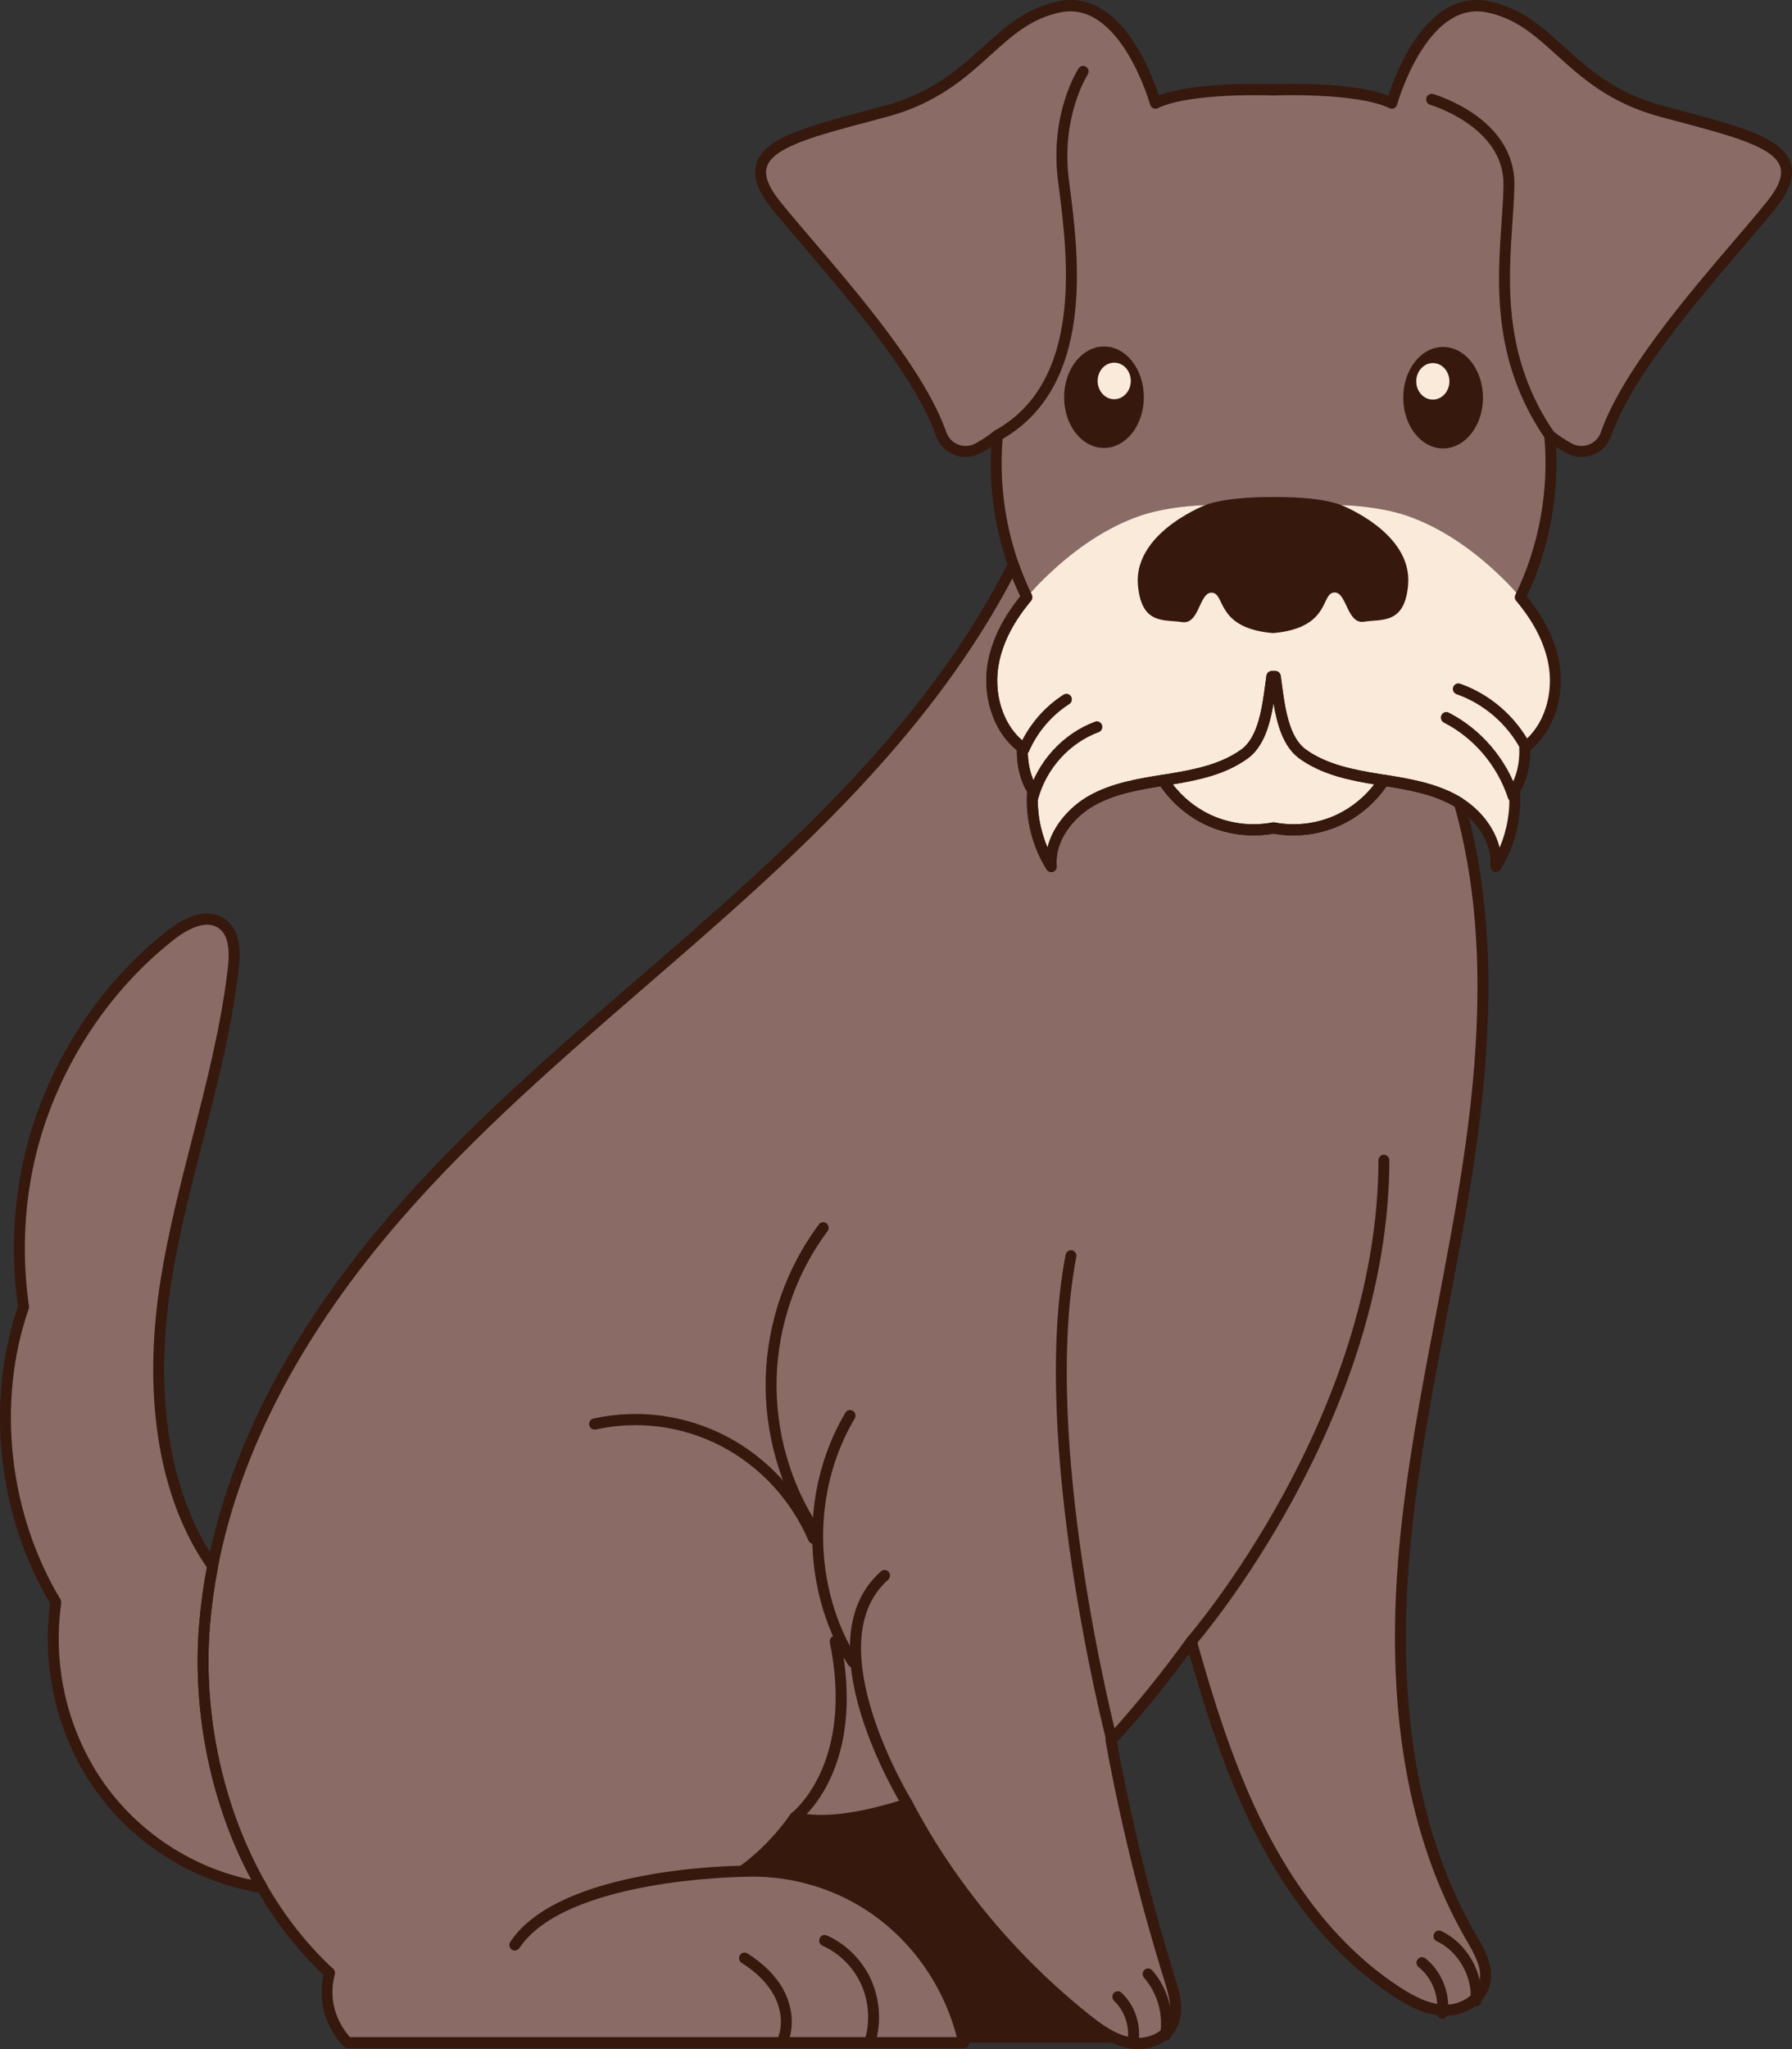 <?xml version="1.0" encoding="UTF-8"?>
<svg xmlns="http://www.w3.org/2000/svg" width="56" height="64" viewBox="0 0 56 64" fill="none">
  <rect x="0" y="0" width="56" height="64" fill="#333333" stroke="none"/>
  <path d="M28.569 63.801H36.165C36.165 63.801 34.104 55.851 26.808 55.608C26.808 55.608 20.648 54.935 20.285 58.447L28.569 63.801Z" fill="#36180D"></path>
  <path d="M48.427 13.6C48.587 15.327 48.267 17.099 47.507 18.651C47.286 18.386 47.046 18.138 46.797 17.906C45.969 17.13 45.02 16.469 43.956 16.103C42.891 15.737 40.904 15.615 39.853 16.018H39.744C38.692 15.615 36.705 15.737 35.641 16.103C34.576 16.47 33.627 17.131 32.799 17.906C32.55 18.138 32.309 18.386 32.089 18.651C31.927 18.323 31.786 17.983 31.666 17.638C31.215 16.351 31.043 14.961 31.169 13.6C30.957 13.766 30.755 13.897 30.568 14C30.128 14.242 29.576 14.035 29.408 13.552C28.583 11.196 25.486 7.955 24.232 6.386C22.828 4.624 24.786 4.253 27.675 3.477C30.563 2.701 31.053 0.633 33.104 0.212C35.157 -0.208 36.104 3.219 36.104 3.219C37.178 2.701 39.745 2.804 39.745 2.804H39.854C39.854 2.804 42.419 2.701 43.492 3.219C43.492 3.219 44.44 -0.208 46.492 0.212C48.545 0.633 49.034 2.701 51.923 3.477C54.81 4.253 56.767 4.625 55.364 6.386C54.11 7.955 51.013 11.196 50.188 13.552C50.02 14.035 49.468 14.242 49.028 14C48.841 13.897 48.636 13.766 48.427 13.6Z" fill="#8A6B66"></path>
  <path d="M45.606 25.081C45.567 25.057 45.527 25.033 45.487 25.01C44.805 24.624 44.02 24.495 43.248 24.372C43.192 24.363 43.137 24.354 43.082 24.346C42.256 24.211 41.406 24.047 40.719 23.559C40.054 23.09 39.969 21.95 39.853 21.131H39.744C39.628 21.949 39.541 23.09 38.877 23.559C38.191 24.047 37.34 24.211 36.514 24.346C36.458 24.354 36.404 24.363 36.347 24.372C35.576 24.495 34.791 24.624 34.109 25.01C33.379 25.423 32.782 26.213 32.852 27.066C32.415 26.366 32.209 25.519 32.272 24.691C32.026 24.304 31.931 23.818 31.951 23.348C31.161 22.776 30.849 21.625 31.057 20.638C31.213 19.893 31.602 19.234 32.089 18.652C32.309 18.387 32.551 18.139 32.8 17.907C33.627 17.131 34.577 16.47 35.641 16.104C36.706 15.738 38.692 15.616 39.745 16.018H39.854C40.905 15.615 42.891 15.738 43.956 16.104C45.021 16.47 45.97 17.131 46.797 17.907C47.046 18.139 47.286 18.387 47.508 18.652C47.995 19.234 48.384 19.893 48.54 20.638C48.748 21.625 48.436 22.776 47.646 23.348C47.666 23.819 47.571 24.304 47.325 24.691C47.388 25.519 47.182 26.366 46.745 27.066C46.81 26.26 46.28 25.51 45.606 25.081Z" fill="#F9EADA"></path>
  <path d="M37.229 51.265C36.457 52.336 35.626 53.363 34.74 54.338L34.716 54.343C35.176 56.87 35.79 59.367 36.553 61.816C36.696 62.276 36.842 62.792 36.634 63.225C36.406 63.706 35.801 63.9 35.288 63.8C34.774 63.703 34.333 63.376 33.921 63.048C31.659 61.24 29.715 58.933 28.355 56.345C26.364 56.99 25.323 56.901 24.843 56.761C24.388 57.412 23.833 57.985 23.196 58.446C24.593 58.378 26.012 58.755 27.189 59.529C28.655 60.493 29.73 62.061 30.117 63.8H10.866C10.503 63.426 10.268 62.921 10.227 62.394C10.207 62.134 10.234 61.873 10.3 61.623C9.467 60.854 8.76 59.947 8.185 58.95C6.791 56.536 6.162 53.587 6.389 50.773C6.44 50.147 6.525 49.526 6.644 48.914C7.443 44.814 9.706 41.061 12.447 37.917C15.596 34.303 19.386 31.349 22.942 28.156C26.338 25.104 29.594 21.737 31.665 17.637C31.784 17.982 31.926 18.322 32.087 18.65C31.6 19.233 31.212 19.892 31.055 20.636C30.847 21.623 31.159 22.774 31.95 23.346C31.929 23.817 32.025 24.302 32.27 24.689C32.207 25.517 32.413 26.365 32.851 27.064C32.781 26.211 33.377 25.422 34.108 25.008C34.789 24.623 35.574 24.494 36.346 24.37C36.686 24.895 37.168 25.324 37.726 25.592C38.366 25.899 39.104 25.992 39.797 25.859C40.492 25.991 41.228 25.899 41.867 25.592C42.424 25.323 42.906 24.895 43.247 24.37C44.019 24.494 44.804 24.623 45.485 25.008C45.526 25.031 45.565 25.055 45.604 25.08C46.601 28.602 46.454 32.416 45.925 36.066C45.327 40.189 44.265 44.24 43.891 48.391C43.518 52.539 43.891 56.916 45.967 60.5C46.219 60.936 46.505 61.418 46.402 61.911C46.288 62.448 45.717 62.785 45.18 62.786C44.643 62.786 44.139 62.526 43.686 62.234C41.705 60.957 40.238 58.965 39.203 56.817C38.35 55.048 37.764 53.163 37.229 51.265Z" fill="#8A6B66"></path>
  <path d="M39.799 25.86C39.106 25.992 38.368 25.9 37.728 25.593C37.171 25.325 36.689 24.896 36.348 24.371C36.404 24.362 36.458 24.354 36.514 24.345C37.34 24.211 38.191 24.047 38.877 23.559C39.542 23.09 39.628 21.949 39.744 21.131H39.853C39.969 21.949 40.055 23.09 40.719 23.559C41.405 24.047 42.256 24.211 43.082 24.345C43.138 24.354 43.192 24.363 43.249 24.371C42.908 24.896 42.426 25.325 41.868 25.593C41.23 25.901 40.494 25.993 39.799 25.86Z" fill="#F9EADA"></path>
  <path d="M1.742 50.045C0.109 47.327 -0.314 43.835 0.736 40.822C0.513 39.283 0.571 37.702 0.918 36.188C1.552 33.431 3.146 30.915 5.347 29.197C5.811 28.836 6.465 28.506 6.938 28.853C7.345 29.151 7.347 29.762 7.287 30.271C6.897 33.588 5.698 36.752 5.179 40.049C4.702 43.085 4.906 46.459 6.645 48.915C6.526 49.527 6.441 50.148 6.39 50.774C6.163 53.589 6.792 56.538 8.186 58.951C6.23 58.644 4.399 57.542 3.204 55.924C1.981 54.267 1.451 52.098 1.742 50.045Z" fill="#8A6B66"></path>
  <path d="M46.745 27.24C46.726 27.24 46.708 27.237 46.69 27.23C46.616 27.205 46.568 27.13 46.575 27.05C46.63 26.387 46.214 25.672 45.517 25.229C45.48 25.205 45.444 25.183 45.406 25.162C44.742 24.787 43.97 24.663 43.223 24.543L43.057 24.517C42.177 24.374 41.329 24.203 40.623 23.701C40.107 23.337 39.912 22.638 39.8 21.961C39.687 22.639 39.491 23.337 38.975 23.701C38.269 24.203 37.422 24.374 36.543 24.516L36.375 24.543C35.629 24.662 34.856 24.786 34.193 25.161C33.563 25.518 32.957 26.24 33.023 27.05C33.03 27.13 32.982 27.204 32.908 27.23C32.835 27.255 32.752 27.226 32.71 27.159C32.263 26.444 32.046 25.585 32.099 24.734C31.886 24.373 31.774 23.916 31.78 23.433C31.027 22.834 30.663 21.685 30.892 20.6C31.034 19.925 31.36 19.278 31.888 18.625C31.745 18.325 31.617 18.013 31.508 17.695C31.09 16.504 30.907 15.219 30.974 13.956C30.867 14.027 30.759 14.093 30.65 14.152C30.394 14.293 30.091 14.314 29.82 14.207C29.553 14.102 29.345 13.884 29.249 13.609C28.613 11.789 26.598 9.435 25.127 7.715C24.723 7.243 24.373 6.834 24.103 6.495C23.667 5.948 23.517 5.492 23.643 5.098C23.899 4.298 25.236 3.944 27.087 3.453C27.265 3.406 27.448 3.358 27.634 3.307C29.128 2.906 29.978 2.136 30.729 1.457C31.416 0.834 32.066 0.247 33.073 0.04C34.99 -0.352 35.974 2.245 36.213 2.983C37.384 2.539 39.653 2.624 39.754 2.628H39.856C39.951 2.624 42.218 2.539 43.388 2.983C43.627 2.245 44.611 -0.351 46.528 0.04C47.536 0.247 48.186 0.834 48.873 1.457C49.624 2.136 50.474 2.906 51.968 3.307C52.155 3.357 52.337 3.406 52.516 3.453C54.366 3.944 55.702 4.298 55.958 5.098C56.083 5.492 55.933 5.948 55.498 6.495C55.227 6.834 54.877 7.243 54.473 7.715C53.002 9.435 50.988 11.79 50.351 13.609C50.255 13.884 50.047 14.102 49.779 14.207C49.508 14.314 49.206 14.293 48.949 14.152C48.839 14.092 48.731 14.026 48.626 13.956C48.71 15.553 48.389 17.193 47.711 18.624C48.239 19.277 48.566 19.924 48.708 20.599C48.937 21.684 48.572 22.833 47.82 23.431C47.826 23.915 47.714 24.372 47.501 24.733C47.553 25.584 47.337 26.442 46.89 27.157C46.856 27.211 46.801 27.24 46.745 27.24ZM39.745 20.956H39.854C39.939 20.956 40.011 21.02 40.023 21.106C40.035 21.187 40.046 21.272 40.058 21.359C40.157 22.106 40.28 23.036 40.817 23.415C41.465 23.876 42.272 24.037 43.11 24.173L43.276 24.199C44.016 24.318 44.855 24.453 45.571 24.858C45.612 24.881 45.653 24.906 45.694 24.931C46.297 25.315 46.716 25.881 46.863 26.473C47.1 25.921 47.203 25.31 47.157 24.705C47.154 24.667 47.163 24.629 47.184 24.597C47.393 24.266 47.497 23.826 47.477 23.357C47.474 23.297 47.501 23.241 47.548 23.207C48.243 22.704 48.582 21.664 48.375 20.676C48.238 20.028 47.913 19.404 47.379 18.766C47.335 18.712 47.325 18.637 47.356 18.575C48.095 17.066 48.416 15.306 48.259 13.619C48.252 13.55 48.287 13.483 48.346 13.45C48.406 13.417 48.479 13.422 48.533 13.465C48.715 13.609 48.909 13.738 49.111 13.848C49.28 13.942 49.479 13.955 49.657 13.885C49.831 13.816 49.967 13.674 50.029 13.495C50.688 11.613 52.727 9.229 54.216 7.489C54.618 7.019 54.966 6.612 55.233 6.278C55.589 5.83 55.72 5.481 55.633 5.21C55.436 4.591 54.109 4.24 52.43 3.794C52.251 3.747 52.068 3.698 51.881 3.648C50.308 3.225 49.426 2.426 48.647 1.722C47.966 1.105 47.378 0.573 46.46 0.386C44.584 0.002 43.667 3.236 43.658 3.269C43.644 3.318 43.61 3.359 43.564 3.38C43.519 3.401 43.467 3.401 43.421 3.379C42.398 2.885 39.886 2.979 39.861 2.98H39.746C39.714 2.979 37.201 2.885 36.178 3.379C36.133 3.401 36.081 3.401 36.035 3.38C35.989 3.359 35.955 3.318 35.942 3.269C35.933 3.236 35.014 0.003 33.139 0.386C32.222 0.573 31.634 1.106 30.953 1.722C30.174 2.427 29.292 3.225 27.72 3.648C27.533 3.698 27.35 3.746 27.172 3.794C25.491 4.24 24.164 4.591 23.965 5.21C23.879 5.481 24.01 5.831 24.366 6.278C24.633 6.612 24.981 7.018 25.383 7.489C26.872 9.229 28.911 11.613 29.57 13.495C29.632 13.674 29.768 13.816 29.942 13.885C30.12 13.955 30.32 13.942 30.488 13.848C30.685 13.74 30.879 13.611 31.067 13.464C31.12 13.422 31.194 13.416 31.253 13.45C31.312 13.483 31.346 13.55 31.34 13.619C31.217 14.949 31.385 16.319 31.828 17.581C31.946 17.922 32.085 18.256 32.242 18.575C32.273 18.637 32.265 18.713 32.22 18.767C31.686 19.404 31.361 20.029 31.224 20.676C31.016 21.664 31.356 22.704 32.05 23.207C32.098 23.242 32.125 23.298 32.122 23.357C32.102 23.827 32.206 24.267 32.415 24.597C32.435 24.63 32.445 24.667 32.442 24.706C32.396 25.31 32.499 25.92 32.735 26.471C32.909 25.768 33.46 25.18 34.028 24.858C34.743 24.454 35.582 24.319 36.322 24.2L36.491 24.174C37.328 24.038 38.134 23.878 38.782 23.418C39.32 23.037 39.444 22.106 39.543 21.357C39.554 21.271 39.566 21.188 39.577 21.108C39.589 21.02 39.66 20.956 39.745 20.956Z" fill="#36180D"></path>
  <path d="M35.553 64C35.452 64 35.352 63.991 35.257 63.972C34.707 63.867 34.244 63.527 33.817 63.187C31.531 61.36 29.617 59.069 28.273 56.554C26.512 57.108 25.485 57.094 24.913 56.96C24.558 57.452 24.155 57.889 23.706 58.267C24.977 58.303 26.229 58.691 27.281 59.383C28.791 60.376 29.885 61.972 30.284 63.762C30.295 63.813 30.283 63.868 30.251 63.909C30.218 63.951 30.169 63.975 30.118 63.975H10.867C10.822 63.975 10.778 63.956 10.746 63.923C10.352 63.518 10.101 62.966 10.058 62.408C10.04 62.169 10.057 61.925 10.111 61.682C9.317 60.934 8.62 60.045 8.039 59.039C6.653 56.638 5.991 53.62 6.221 50.758C6.272 50.127 6.359 49.495 6.479 48.88C7.208 45.139 9.173 41.411 12.321 37.801C14.637 35.144 17.338 32.808 19.951 30.548C20.9 29.727 21.883 28.877 22.831 28.025C25.906 25.262 29.343 21.858 31.516 17.557C31.547 17.495 31.61 17.46 31.679 17.463C31.747 17.468 31.805 17.513 31.828 17.579C31.945 17.92 32.084 18.253 32.241 18.572C32.272 18.635 32.264 18.71 32.219 18.764C31.686 19.401 31.36 20.026 31.223 20.674C31.015 21.661 31.355 22.702 32.049 23.205C32.097 23.239 32.124 23.296 32.121 23.355C32.101 23.824 32.205 24.264 32.414 24.595C32.434 24.627 32.444 24.665 32.441 24.703C32.395 25.307 32.498 25.917 32.734 26.468C32.908 25.765 33.459 25.177 34.027 24.856C34.742 24.451 35.581 24.317 36.321 24.198C36.388 24.187 36.453 24.217 36.49 24.274C36.816 24.777 37.27 25.179 37.8 25.435C38.405 25.724 39.104 25.815 39.767 25.687C39.788 25.684 39.809 25.684 39.83 25.687C40.494 25.814 41.192 25.725 41.796 25.434C42.326 25.178 42.779 24.777 43.106 24.273C43.143 24.216 43.207 24.187 43.274 24.197C44.014 24.316 44.853 24.451 45.568 24.855C45.609 24.878 45.65 24.903 45.691 24.929C45.727 24.952 45.757 24.989 45.769 25.031C46.639 28.108 46.743 31.623 46.094 36.092C45.853 37.759 45.53 39.439 45.219 41.065C44.759 43.461 44.285 45.939 44.062 48.407C43.624 53.267 44.315 57.306 46.115 60.412L46.13 60.437C46.39 60.887 46.685 61.397 46.569 61.948C46.569 61.948 46.569 61.948 46.569 61.949C46.43 62.604 45.75 62.959 45.182 62.961C44.571 62.961 44.014 62.652 43.597 62.382C41.768 61.203 40.238 59.357 39.052 56.895C38.234 55.199 37.656 53.382 37.162 51.65C36.455 52.61 35.697 53.539 34.904 54.415C35.359 56.894 35.969 59.366 36.716 61.762C36.851 62.196 37.035 62.788 36.789 63.301C36.56 63.783 36.039 64 35.553 64ZM28.356 56.171C28.417 56.171 28.475 56.205 28.506 56.263C29.831 58.785 31.739 61.084 34.025 62.911C34.419 63.225 34.844 63.539 35.32 63.629C35.735 63.709 36.282 63.568 36.481 63.149C36.653 62.791 36.537 62.339 36.39 61.869C35.629 59.425 35.009 56.904 34.548 54.375C34.534 54.294 34.577 54.215 34.648 54.183C35.511 53.23 36.334 52.213 37.091 51.162C37.13 51.108 37.194 51.082 37.258 51.094C37.322 51.105 37.374 51.153 37.392 51.217C37.904 53.033 38.497 54.959 39.356 56.741C40.514 59.144 42.002 60.943 43.777 62.087C44.156 62.331 44.658 62.613 45.181 62.613C45.622 62.611 46.138 62.335 46.235 61.875C46.323 61.458 46.075 61.03 45.836 60.615L45.821 60.59C43.984 57.419 43.278 53.31 43.721 48.375C43.946 45.889 44.423 43.403 44.884 40.997C45.194 39.376 45.516 37.699 45.756 36.041C46.393 31.655 46.299 28.205 45.459 25.194C45.441 25.183 45.423 25.172 45.404 25.162C44.772 24.804 44.04 24.675 43.327 24.559C42.971 25.073 42.493 25.483 41.94 25.75C41.281 26.066 40.521 26.167 39.797 26.037C39.074 26.168 38.314 26.067 37.653 25.751C37.099 25.483 36.622 25.073 36.266 24.559C35.553 24.674 34.821 24.804 34.19 25.161C33.56 25.517 32.953 26.239 33.02 27.049C33.026 27.129 32.979 27.203 32.905 27.23C32.831 27.254 32.749 27.226 32.707 27.158C32.259 26.443 32.043 25.585 32.096 24.733C31.882 24.373 31.771 23.916 31.776 23.432C31.023 22.833 30.66 21.684 30.888 20.6C31.03 19.924 31.357 19.277 31.885 18.625C31.796 18.441 31.714 18.252 31.639 18.06C29.434 22.25 26.07 25.576 23.053 28.287C22.102 29.141 21.119 29.992 20.167 30.815C17.564 33.066 14.873 35.394 12.573 38.033C9.466 41.596 7.528 45.269 6.811 48.948C6.694 49.55 6.608 50.169 6.558 50.788C6.333 53.578 6.979 56.521 8.33 58.861C8.911 59.869 9.612 60.755 10.413 61.494C10.461 61.538 10.48 61.606 10.463 61.669C10.4 61.907 10.377 62.147 10.395 62.38C10.43 62.834 10.627 63.283 10.937 63.626H29.9C29.485 62.011 28.472 60.58 27.097 59.676C25.961 58.928 24.579 58.554 23.204 58.621C23.129 58.625 23.06 58.577 23.035 58.503C23.01 58.43 23.036 58.348 23.098 58.304C23.712 57.86 24.252 57.307 24.705 56.66C24.747 56.6 24.821 56.574 24.89 56.593C25.31 56.715 26.313 56.824 28.304 56.178C28.322 56.174 28.339 56.171 28.356 56.171Z" fill="#36180D"></path>
  <path d="M39.172 26.094C38.648 26.094 38.126 25.977 37.654 25.751C37.067 25.468 36.566 25.024 36.204 24.468C36.172 24.418 36.167 24.355 36.191 24.3C36.214 24.246 36.263 24.208 36.321 24.199L36.488 24.173C37.325 24.037 38.131 23.876 38.779 23.416C39.317 23.036 39.441 22.104 39.541 21.355C39.552 21.27 39.563 21.186 39.575 21.107C39.587 21.021 39.658 20.957 39.743 20.957H39.852C39.937 20.957 40.008 21.021 40.021 21.107C40.032 21.188 40.044 21.273 40.055 21.36C40.154 22.107 40.278 23.037 40.814 23.416C41.463 23.877 42.269 24.038 43.107 24.174L43.273 24.2C43.331 24.209 43.379 24.247 43.403 24.302C43.427 24.356 43.422 24.419 43.389 24.469C43.028 25.026 42.527 25.47 41.941 25.752C41.282 26.068 40.522 26.169 39.798 26.039C39.591 26.075 39.382 26.094 39.172 26.094ZM36.648 24.499C36.956 24.898 37.35 25.219 37.799 25.436C38.404 25.725 39.103 25.816 39.766 25.688C39.787 25.685 39.808 25.685 39.829 25.688C40.493 25.816 41.191 25.726 41.795 25.435C42.243 25.219 42.636 24.898 42.945 24.499C42.104 24.359 41.297 24.183 40.62 23.701C40.104 23.337 39.909 22.638 39.797 21.96C39.684 22.638 39.488 23.337 38.972 23.701C38.295 24.184 37.488 24.36 36.648 24.499Z" fill="#36180D"></path>
  <path d="M8.186 59.125C8.178 59.125 8.169 59.125 8.16 59.123C6.143 58.807 4.287 57.679 3.069 56.029C1.831 54.351 1.284 52.187 1.567 50.082C-0.073 47.317 -0.457 43.773 0.562 40.804C0.344 39.256 0.409 37.647 0.754 36.147C1.392 33.372 3.029 30.787 5.245 29.057C5.954 28.505 6.59 28.382 7.039 28.71C7.537 29.076 7.517 29.787 7.458 30.291C7.244 32.103 6.785 33.895 6.341 35.628C5.969 37.078 5.584 38.577 5.348 40.076C4.792 43.616 5.302 46.719 6.784 48.812C6.812 48.851 6.823 48.9 6.813 48.948C6.696 49.55 6.611 50.169 6.56 50.787C6.336 53.578 6.981 56.521 8.333 58.861C8.366 58.919 8.364 58.992 8.327 59.047C8.295 59.097 8.242 59.125 8.186 59.125ZM6.476 28.881C6.086 28.881 5.655 29.177 5.451 29.335C3.297 31.017 1.705 33.529 1.085 36.228C0.747 37.699 0.685 39.278 0.906 40.796C0.91 40.824 0.907 40.853 0.897 40.88C-0.112 43.779 0.268 47.256 1.889 49.954C1.91 49.988 1.918 50.03 1.913 50.07C1.624 52.103 2.145 54.198 3.341 55.819C4.435 57.3 6.066 58.341 7.858 58.714C6.596 56.37 6.001 53.493 6.221 50.76C6.271 50.153 6.352 49.547 6.465 48.955C4.963 46.788 4.446 43.62 5.011 40.021C5.25 38.506 5.637 36.998 6.011 35.54C6.452 33.819 6.909 32.039 7.119 30.25C7.196 29.59 7.108 29.191 6.84 28.995C6.73 28.914 6.605 28.881 6.476 28.881Z" fill="#36180D"></path>
  <path d="M31.17 13.775C31.11 13.775 31.051 13.742 31.02 13.684C30.976 13.599 31.007 13.493 31.089 13.447C33.866 11.912 33.362 7.979 33.091 5.866L33.063 5.648C32.798 3.547 33.67 2.192 33.707 2.135C33.759 2.056 33.864 2.035 33.943 2.088C34.021 2.142 34.042 2.25 33.989 2.33C33.981 2.343 33.153 3.639 33.401 5.604L33.429 5.821C33.711 8.016 34.235 12.104 31.252 13.754C31.226 13.768 31.198 13.775 31.17 13.775Z" fill="#36180D"></path>
  <path d="M48.428 13.775C48.374 13.775 48.321 13.749 48.288 13.701C46.626 11.276 46.791 8.87 46.924 6.936C46.952 6.519 46.98 6.125 46.984 5.769C47.005 3.961 44.716 3.28 44.693 3.273C44.602 3.247 44.549 3.151 44.575 3.058C44.6 2.965 44.695 2.912 44.785 2.937C44.889 2.968 47.349 3.7 47.324 5.774C47.319 6.139 47.292 6.538 47.263 6.96C47.134 8.838 46.974 11.176 48.566 13.5C48.621 13.579 48.602 13.688 48.525 13.743C48.495 13.765 48.462 13.775 48.428 13.775Z" fill="#36180D"></path>
  <path d="M34.741 54.513C34.666 54.513 34.597 54.462 34.577 54.384C34.553 54.291 32.169 45.051 33.301 39.189C33.319 39.094 33.409 39.032 33.501 39.051C33.593 39.07 33.653 39.162 33.635 39.256C32.519 45.04 34.882 54.202 34.906 54.294C34.931 54.387 34.876 54.482 34.786 54.507C34.77 54.511 34.756 54.513 34.741 54.513Z" fill="#36180D"></path>
  <path d="M37.229 51.44C37.189 51.44 37.148 51.425 37.115 51.395C37.045 51.331 37.039 51.221 37.102 51.149C37.162 51.081 43.056 44.258 43.077 36.24C43.078 36.144 43.154 36.066 43.247 36.066H43.248C43.342 36.067 43.418 36.145 43.418 36.241C43.396 44.394 37.416 51.313 37.355 51.382C37.322 51.42 37.276 51.44 37.229 51.44Z" fill="#36180D"></path>
  <path d="M28.357 56.52C28.301 56.52 28.246 56.492 28.213 56.439C28.083 56.229 25.05 51.267 27.532 49.077C27.603 49.015 27.711 49.023 27.772 49.096C27.833 49.169 27.825 49.279 27.754 49.341C25.494 51.335 28.47 56.203 28.501 56.253C28.551 56.334 28.528 56.442 28.448 56.493C28.42 56.511 28.389 56.52 28.357 56.52Z" fill="#36180D"></path>
  <path d="M26.647 52.079C26.591 52.079 26.536 52.05 26.504 51.998C25.042 49.66 25.007 46.495 26.418 44.124C26.467 44.042 26.571 44.015 26.652 44.066C26.732 44.116 26.758 44.223 26.709 44.305C25.364 46.565 25.397 49.581 26.791 51.81C26.841 51.891 26.819 51.999 26.739 52.051C26.71 52.07 26.679 52.079 26.647 52.079Z" fill="#36180D"></path>
  <path d="M25.447 47.964C25.392 47.964 25.338 47.937 25.305 47.887C24.368 46.463 23.879 44.734 23.929 43.017C23.98 41.301 24.569 39.605 25.59 38.242C25.647 38.166 25.754 38.151 25.828 38.21C25.903 38.269 25.918 38.378 25.86 38.454C24.883 39.76 24.319 41.384 24.27 43.028C24.221 44.672 24.689 46.328 25.588 47.691C25.64 47.771 25.619 47.88 25.541 47.934C25.513 47.954 25.48 47.964 25.447 47.964Z" fill="#36180D"></path>
  <path d="M25.422 48.222C25.357 48.222 25.295 48.183 25.266 48.118C24.719 46.848 23.752 45.802 22.545 45.171C21.337 44.541 19.942 44.355 18.616 44.647C18.524 44.667 18.434 44.607 18.414 44.513C18.394 44.419 18.453 44.326 18.545 44.306C19.947 43.996 21.422 44.194 22.699 44.86C23.976 45.527 24.999 46.634 25.578 47.977C25.616 48.065 25.577 48.168 25.491 48.206C25.469 48.217 25.446 48.222 25.422 48.222Z" fill="#36180D"></path>
  <path d="M24.844 56.937C24.791 56.937 24.739 56.912 24.706 56.865C24.651 56.787 24.668 56.678 24.744 56.621C24.772 56.6 26.706 55.087 25.933 51.301C25.914 51.207 25.973 51.114 26.065 51.094C26.157 51.075 26.248 51.136 26.267 51.229C27.089 55.257 25.032 56.838 24.944 56.903C24.914 56.926 24.879 56.937 24.844 56.937Z" fill="#36180D"></path>
  <path d="M16.088 60.922C16.055 60.922 16.022 60.912 15.993 60.892C15.915 60.838 15.894 60.73 15.948 60.65C17.48 58.338 22.964 58.275 23.196 58.273H23.197C23.291 58.273 23.367 58.351 23.368 58.447C23.368 58.543 23.293 58.622 23.198 58.622C23.143 58.623 17.662 58.685 16.23 60.846C16.196 60.895 16.142 60.922 16.088 60.922Z" fill="#36180D"></path>
  <path d="M32.28 25.079C32.265 25.079 32.249 25.077 32.234 25.073C32.143 25.047 32.09 24.951 32.116 24.858C32.404 23.8 33.211 22.912 34.22 22.54C34.309 22.506 34.406 22.555 34.438 22.645C34.469 22.736 34.424 22.835 34.335 22.868C33.428 23.203 32.703 24.001 32.444 24.951C32.423 25.029 32.354 25.079 32.28 25.079Z" fill="#36180D"></path>
  <path d="M32.002 23.569C31.979 23.569 31.956 23.565 31.933 23.554C31.847 23.515 31.809 23.412 31.847 23.324C32.138 22.658 32.631 22.08 33.236 21.695C33.316 21.644 33.421 21.67 33.471 21.751C33.52 21.833 33.496 21.941 33.416 21.991C32.868 22.34 32.421 22.864 32.158 23.466C32.13 23.531 32.068 23.569 32.002 23.569Z" fill="#36180D"></path>
  <path d="M47.286 25.045C47.215 25.045 47.148 24.999 47.124 24.926C46.789 23.909 46.059 23.05 45.121 22.569C45.037 22.526 45.003 22.421 45.045 22.335C45.087 22.248 45.189 22.214 45.274 22.257C46.291 22.778 47.083 23.711 47.447 24.814C47.477 24.905 47.429 25.005 47.34 25.035C47.322 25.042 47.303 25.045 47.286 25.045Z" fill="#36180D"></path>
  <path d="M47.685 23.522C47.625 23.522 47.566 23.489 47.535 23.43C47.107 22.618 46.371 21.981 45.518 21.683C45.429 21.652 45.381 21.553 45.411 21.462C45.442 21.371 45.539 21.322 45.627 21.353C46.562 21.679 47.366 22.375 47.835 23.265C47.879 23.349 47.848 23.455 47.766 23.501C47.74 23.515 47.712 23.522 47.685 23.522Z" fill="#36180D"></path>
  <path d="M35.745 12.406C35.744 13.282 35.186 13.991 34.499 13.991C33.811 13.992 33.253 13.283 33.254 12.407C33.254 11.532 33.812 10.823 34.501 10.822C35.188 10.822 35.745 11.531 35.745 12.406Z" fill="#36180D"></path>
  <path d="M35.337 11.898C35.337 12.213 35.105 12.469 34.819 12.469C34.532 12.469 34.301 12.213 34.301 11.898C34.301 11.582 34.533 11.327 34.819 11.327C35.106 11.327 35.337 11.582 35.337 11.898Z" fill="#F9EADA"></path>
  <path d="M43.852 12.426C43.854 13.302 44.414 14.009 45.101 14.006C45.789 14.004 46.345 13.292 46.343 12.417C46.34 11.541 45.781 10.834 45.093 10.837C44.405 10.839 43.849 11.551 43.852 12.426Z" fill="#36180D"></path>
  <path d="M44.258 11.913C44.259 12.228 44.492 12.482 44.777 12.481C45.064 12.48 45.295 12.224 45.294 11.909C45.293 11.593 45.061 11.339 44.774 11.34C44.488 11.341 44.257 11.598 44.258 11.913Z" fill="#F9EADA"></path>
  <path d="M44.004 18.264C43.9 19.512 43.177 19.329 42.626 19.418C42.128 19.496 42.091 18.634 41.781 18.518C41.747 18.504 41.709 18.501 41.667 18.508C41.564 18.526 41.508 18.611 41.449 18.73C41.282 19.063 41.089 19.659 39.784 19.774C38.914 19.701 38.539 19.41 38.336 19.127C38.125 18.836 38.098 18.549 37.898 18.515C37.719 18.484 37.621 18.656 37.522 18.862C37.391 19.141 37.263 19.479 36.944 19.43C36.391 19.343 35.672 19.53 35.561 18.281C35.483 17.388 36.107 16.71 36.774 16.257C36.815 16.227 36.858 16.201 36.9 16.175C37.126 16.032 37.35 15.913 37.553 15.822C38.11 15.568 39.116 15.524 39.727 15.524C39.742 15.524 39.759 15.523 39.778 15.523L39.931 15.524C40.544 15.526 41.476 15.574 42.004 15.813C42.193 15.897 42.404 16.007 42.616 16.136C42.742 16.213 42.87 16.3 42.992 16.394C43.576 16.839 44.071 17.465 44.004 18.264Z" fill="#36180D"></path>
  <path d="M27.202 63.895C27.186 63.895 27.171 63.893 27.155 63.888C27.065 63.861 27.012 63.765 27.038 63.673C27.196 63.113 27.148 62.49 26.905 61.964C26.662 61.436 26.224 61.002 25.702 60.77C25.616 60.732 25.576 60.629 25.614 60.541C25.651 60.453 25.751 60.412 25.838 60.45C26.435 60.715 26.936 61.212 27.213 61.815C27.491 62.417 27.546 63.13 27.366 63.77C27.345 63.845 27.276 63.895 27.202 63.895Z" fill="#36180D"></path>
  <path d="M24.483 63.856C24.463 63.856 24.443 63.853 24.423 63.845C24.335 63.812 24.29 63.711 24.323 63.621C24.468 63.222 24.413 62.728 24.175 62.299C23.97 61.929 23.635 61.596 23.177 61.308C23.097 61.258 23.072 61.15 23.121 61.068C23.17 60.986 23.275 60.961 23.355 61.011C23.862 61.329 24.238 61.705 24.471 62.127C24.758 62.645 24.822 63.249 24.642 63.743C24.616 63.813 24.552 63.856 24.483 63.856Z" fill="#36180D"></path>
  <path d="M36.426 63.734C36.417 63.734 36.408 63.734 36.399 63.732C36.306 63.717 36.243 63.628 36.258 63.533C36.355 62.904 36.166 62.246 35.752 61.771C35.69 61.699 35.695 61.589 35.766 61.525C35.836 61.461 35.944 61.467 36.007 61.539C36.488 62.091 36.708 62.857 36.594 63.587C36.58 63.673 36.508 63.734 36.426 63.734Z" fill="#36180D"></path>
  <path d="M35.41 63.927C35.402 63.927 35.393 63.927 35.385 63.925C35.292 63.911 35.228 63.823 35.242 63.727C35.306 63.282 35.139 62.799 34.817 62.495C34.747 62.429 34.743 62.319 34.807 62.248C34.87 62.178 34.979 62.173 35.048 62.239C35.457 62.625 35.661 63.215 35.579 63.779C35.566 63.865 35.493 63.927 35.41 63.927Z" fill="#36180D"></path>
  <path d="M46.128 62.668C46.123 62.668 46.119 62.668 46.115 62.668C46.021 62.66 45.95 62.576 45.958 62.48C46.015 61.724 45.569 60.946 44.896 60.629C44.811 60.589 44.773 60.485 44.813 60.398C44.852 60.31 44.953 60.272 45.039 60.312C45.836 60.688 46.365 61.611 46.298 62.507C46.291 62.599 46.216 62.668 46.128 62.668Z" fill="#36180D"></path>
  <path d="M45.073 63.055C45.066 63.055 45.059 63.054 45.051 63.053C44.958 63.041 44.892 62.954 44.904 62.858C44.971 62.325 44.747 61.769 44.332 61.44C44.257 61.381 44.244 61.272 44.301 61.195C44.359 61.12 44.466 61.105 44.541 61.164C45.05 61.567 45.325 62.25 45.243 62.902C45.231 62.991 45.158 63.055 45.073 63.055Z" fill="#36180D"></path>
</svg>
